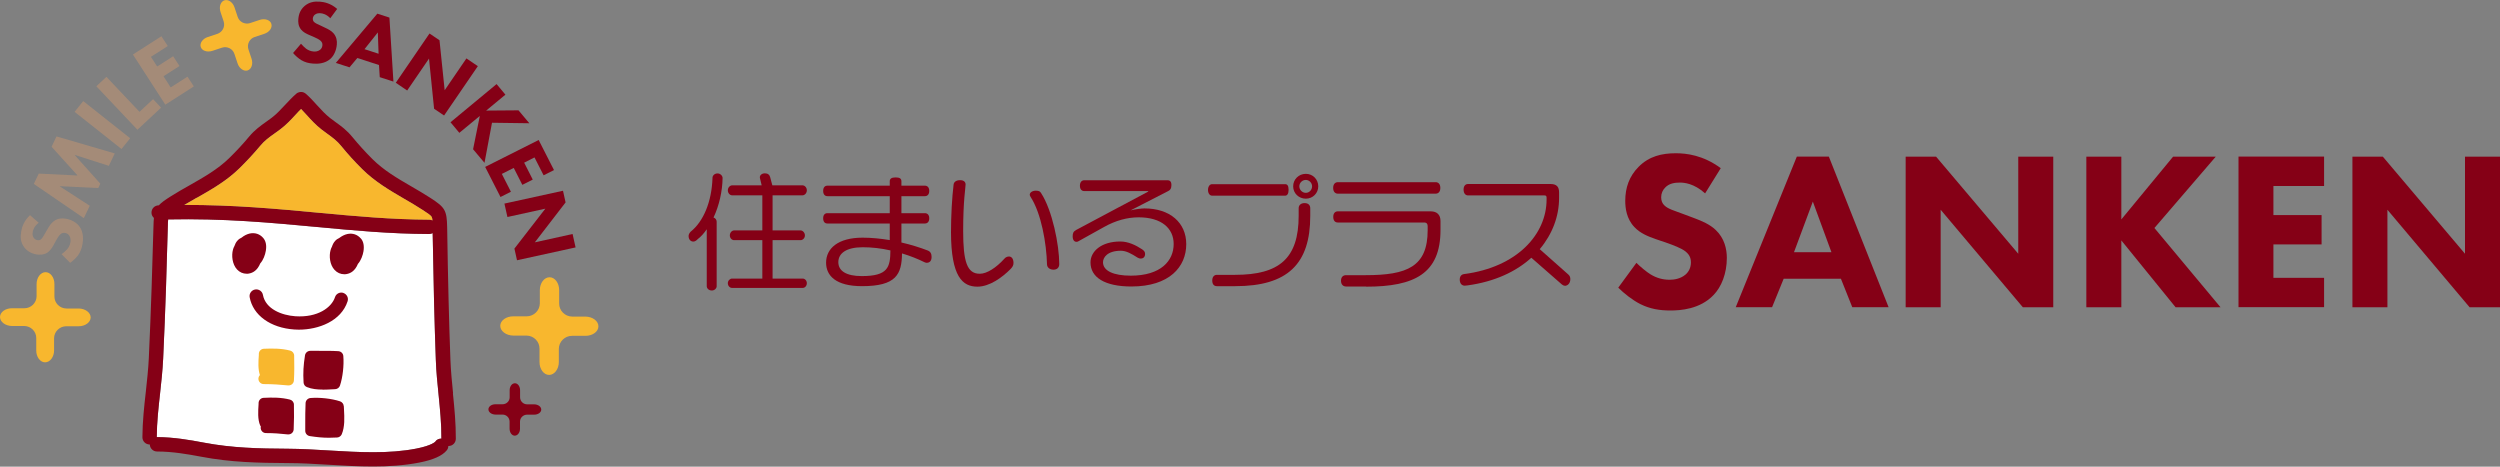 <?xml version="1.0" encoding="UTF-8"?>
<svg id="_レイヤー_2" data-name="レイヤー 2" xmlns="http://www.w3.org/2000/svg" viewBox="0 0 300 56">
  <rect x="0" y="0" width="300" height="56" fill="#808080" stroke="none"/>
  <defs>
    <style>
      .cls-1 {
        fill: #fff;
      }

      .cls-2 {
        fill: #f8b72e;
      }

      .cls-3 {
        fill: #a48b78;
      }

      .cls-4 {
        fill: #850016;
      }
    </style>
  </defs>
  <g id="_レイヤー_2-2" data-name="レイヤー 2">
    <g>
      <g>
        <g>
          <path class="cls-4" d="M204.62,23.21c-1.36-1.22-2.53-1.3-3.05-1.3-.57,0-1.28.08-1.77.62-.27.27-.46.68-.46,1.14,0,.43.14.76.41,1,.44.41,1.06.57,2.29,1.03l1.36.51c.79.3,1.77.7,2.48,1.38,1.06,1,1.34,2.3,1.34,3.36,0,1.87-.65,3.49-1.61,4.47-1.61,1.68-3.95,1.84-5.15,1.84-1.31,0-2.45-.19-3.6-.76-.93-.46-1.99-1.3-2.67-1.98l2.18-2.98c.46.46,1.2,1.08,1.69,1.38.71.43,1.44.65,2.29.65.54,0,1.31-.11,1.91-.62.35-.3.65-.79.65-1.46,0-.6-.24-.98-.63-1.3-.49-.41-1.61-.81-2.13-1l-1.5-.51c-.85-.3-1.83-.68-2.53-1.44-.95-1-1.09-2.28-1.09-3.14,0-1.6.49-2.95,1.58-4.06,1.28-1.3,2.81-1.65,4.49-1.65,1.25,0,3.27.22,5.39,1.79l-1.88,3.03Z"/>
          <path class="cls-4" d="M220.91,33.45h-6.87l-1.39,3.41h-4.36l7.33-18.07h3.84l7.17,18.07h-4.36l-1.36-3.41ZM219.77,30.26l-2.23-6.07-2.26,6.07h4.49Z"/>
          <path class="cls-4" d="M228.68,36.87v-18.07h3.65l9.86,11.65v-11.65h4.2v18.07h-3.65l-9.86-11.7v11.7h-4.2Z"/>
          <path class="cls-4" d="M254.56,26.33l6.21-7.53h5.12l-7.36,8.56,7.93,9.51h-5.39l-6.51-8.02v8.02h-4.2v-18.07h4.2v7.53Z"/>
          <path class="cls-4" d="M278.89,22.32h-6.08v3.49h5.78v3.52h-5.78v4.01h6.08v3.52h-10.27v-18.07h10.27v3.52Z"/>
          <path class="cls-4" d="M282.29,36.87v-18.07h3.65l9.86,11.65v-11.65h4.2v18.07h-3.65l-9.86-11.7v11.7h-4.2Z"/>
        </g>
        <g>
          <path class="cls-4" d="M85.62,26.1c.25.08.38.29.38.51v7.74c0,.25-.25.51-.58.51-.37,0-.61-.26-.61-.51v-6.84c-.32.47-.69.89-1.09,1.19-.12.14-.32.29-.52.29-.28,0-.57-.21-.57-.67,0-.18.09-.35.25-.52,1.52-1.21,2.53-3.57,2.62-6.47,0-.26.25-.52.6-.52s.61.29.61.55c-.02,1.59-.41,3.31-1.09,4.75ZM96.31,23.44h-3.6v4.21h3.37c.23,0,.51.26.51.6s-.28.57-.51.57h-3.37v4.61h3.62c.25,0,.49.23.49.55,0,.35-.25.57-.49.57h-8.5c-.22,0-.49-.21-.49-.57,0-.32.28-.55.49-.55h3.65v-4.61h-3.39c-.25,0-.51-.23-.51-.57s.26-.6.51-.6h3.39v-4.21h-3.62c-.25,0-.52-.24-.52-.6s.28-.6.52-.6h3.54l-.2-.84s-.02-.08-.02-.11c0-.29.26-.49.61-.49s.55.17.63.46l.26.98h3.62c.25,0,.52.24.52.6s-.28.6-.52.6Z"/>
          <path class="cls-4" d="M111.23,31.54c-.09,0-.18-.03-.26-.06-.83-.41-1.76-.78-2.73-1.07-.03,2.51-.69,3.93-4.8,3.93-3.14,0-4.31-1.26-4.31-2.82,0-1.71,1.44-3,4.37-3,1.07,0,2.18.11,3.27.29v-1.99h-7.48c-.29,0-.51-.18-.51-.63,0-.41.21-.61.51-.61h7.48v-2.04h-7.48c-.29,0-.51-.2-.51-.63s.21-.63.51-.63h7.48v-.52c0-.32.21-.47.71-.47s.69.15.69.47v.52h2.82c.29,0,.52.2.52.63s-.23.63-.52.63h-2.82v2.04h2.82c.29,0,.52.2.52.61,0,.44-.23.63-.52.63h-2.82v2.28c1.14.26,2.22.6,3.16.96.35.14.46.41.46.78,0,.49-.26.69-.55.69ZM103.53,29.67c-1.98,0-2.93.73-2.93,1.79s.97,1.67,2.81,1.67c3.14,0,3.42-1.04,3.44-3.08-1.09-.25-2.21-.38-3.31-.38Z"/>
          <path class="cls-4" d="M121.26,32.29c-.98.99-2.5,2.11-3.97,2.11-1.78,0-3.16-1.18-3.17-6.52,0-1.99.12-4.15.31-5.72.03-.32.31-.54.78-.54s.66.23.66.52c0,.41-.29,1.9-.29,5.57s.46,5.16,2.01,5.14c.83,0,1.96-.72,2.94-1.81.14-.17.35-.26.55-.26.29,0,.54.25.54.78,0,.28-.11.47-.35.72ZM126.42,32.36c-.48,0-.77-.28-.78-.64-.06-2.49-.68-6.12-1.98-8.11-.05-.08-.09-.17-.09-.24,0-.28.32-.49.74-.49s.52.12.64.32c1.32,2.04,2.16,6.17,2.16,8.49,0,.41-.25.67-.69.67Z"/>
          <path class="cls-4" d="M135.78,34.38c-3.22,0-4.92-1.1-4.92-2.89,0-1.33,1.3-2.51,3.57-2.51.97,0,1.86.44,2.61.93.25.17.37.31.37.57,0,.38-.25.55-.52.55-.11,0-.23-.03-.37-.11-.74-.47-1.37-.83-2.01-.83-1.63,0-2.15.81-2.15,1.38,0,1.03,1.26,1.61,3.33,1.61,3.62,0,5.15-1.79,5.15-3.8,0-1.88-1.46-3.2-4.2-3.2-1.36,0-2.78.38-4.19,1.18l-3.02,1.68c-.06.05-.15.08-.25.08-.26,0-.46-.21-.46-.66,0-.4.09-.58.43-.77l8.54-4.55c.08-.03.11-.06.11-.08s-.03-.03-.11-.03h-7.58c-.29,0-.52-.2-.52-.64s.23-.66.52-.66h9.98c.31,0,.48.17.48.57s-.12.6-.37.72l-4.54,2.33c.57-.15,1.35-.24,1.67-.24,3.05,0,5.02,1.7,5.02,4.29,0,2.72-2.02,5.08-6.58,5.08Z"/>
          <path class="cls-4" d="M154.22,23.48h-8.77c-.28,0-.49-.28-.49-.69s.21-.69.49-.69h8.77c.25,0,.41.17.41.69,0,.46-.17.69-.41.69ZM148.21,34.34h-2.19c-.31,0-.55-.2-.55-.67s.25-.69.55-.69h2.18c5.31,0,7.64-1.96,7.64-7.1v-.9c0-.35.26-.61.71-.61s.68.26.68.61v.93c0,5.77-2.72,8.43-9,8.43ZM156.7,23.84c-.84,0-1.52-.64-1.52-1.48s.67-1.5,1.52-1.5,1.49.67,1.49,1.5-.66,1.48-1.49,1.48ZM156.7,21.59c-.43,0-.78.35-.78.77s.35.78.78.78.75-.37.75-.78-.34-.77-.75-.77Z"/>
          <path class="cls-4" d="M172.27,23.24h-11.72c-.31,0-.57-.21-.57-.69s.26-.69.57-.69h11.72c.31,0,.57.2.57.69s-.26.69-.57.69ZM163.94,34.38h-2.42c-.31,0-.6-.21-.6-.69s.29-.67.6-.67h2.36c4.97,0,7.44-1.01,7.44-5.4v-.49c0-.25-.12-.43-.41-.43h-10.37c-.31,0-.55-.2-.55-.67s.25-.67.55-.67h11.14c.78,0,1.18.44,1.18,1.15v1.09c0,5.22-3.11,6.8-8.91,6.8Z"/>
          <path class="cls-4" d="M187.77,34.28c-.12,0-.23-.05-.34-.14l-3.67-3.21c-1.84,1.67-4.42,2.88-7.67,3.32-.09.02-.22.03-.32.03-.35,0-.6-.26-.6-.73,0-.38.18-.61.51-.66,6.4-.83,9.91-4.79,9.91-8.95v-.2c0-.2-.05-.29-.25-.29h-9.17c-.34,0-.54-.28-.54-.7s.2-.67.54-.67h9.89c.74,0,1.03.34,1.03,1.01v.67c0,2.19-.8,4.33-2.32,6.14l3.44,3.05c.18.17.23.34.23.55,0,.46-.29.8-.68.8Z"/>
        </g>
      </g>
      <g>
        <path class="cls-1" d="M52.28,52.96c-.07.08-.5.51-2.31.87-3.3.65-6.93.44-10.44.23-1.64-.1-3.34-.2-4.97-.21-3.52-.02-6.7-.09-10.07-.73-1.8-.34-3.59-.65-5.65-.67,0,0,0,0,0,0,0,0-.02,0-.03,0,.01-1.77.21-3.54.4-5.25.15-1.35.3-2.75.37-4.17.27-5.78.45-11.54.56-15.91,0-.31.02-.58.04-.79,6.64-.14,12.3.39,17.78.9,4.55.43,8.85.83,13.54.85h0c.15,0,.29-.04.42-.11.1,6.09.22,10.82.38,15.23.05,1.41.19,2.81.33,4.17.17,1.72.35,3.49.34,5.26-.26,0-.52.09-.7.31Z"/>
        <g>
          <path class="cls-2" d="M35.3,42.68c0-.29-.2-.54-.48-.61-1.05-.27-2.09-.26-3.15-.22-.33.01-.6.27-.61.6v.15c-.06.81-.11,1.71.13,2.41-.11.11-.18.27-.18.44,0,.35.28.64.64.64,1.11,0,1.97.07,2.92.16.02,0,.04,0,.06,0,.15,0,.3-.05.42-.15.13-.11.21-.27.22-.45.06-.98.05-1.96.03-2.97Z"/>
          <g>
            <path class="cls-4" d="M31.23,31.61c.37-.41.59-1.03.67-1.52.11-.64,0-1.17-.31-1.53-.41-.48-.99-.67-1.61-.54-.35.08-.69.25-.98.49-.19.08-.36.2-.5.36-.18.19-.29.42-.37.66-.08.14-.14.29-.17.42-.2.71-.09,1.76.48,2.38.31.34.72.52,1.17.52.1,0,.19,0,.29-.03.44-.08.98-.36,1.33-1.21Z"/>
            <path class="cls-4" d="M43.3,28.62c-.41-.48-.99-.67-1.61-.54-.35.08-.68.25-.98.48-.19.08-.36.2-.5.36-.18.2-.29.42-.37.67-.08.14-.13.28-.17.42-.2.71-.1,1.76.48,2.38.31.34.72.52,1.17.52.1,0,.2,0,.3-.03.44-.08.98-.36,1.33-1.21.37-.41.59-1.04.67-1.52.1-.64,0-1.17-.31-1.53Z"/>
            <path class="cls-4" d="M41.21,35.15c-.42-.14-.88.09-1.01.51-.4,1.23-2.06,2.47-4.76,2.29-1.59-.11-3.57-.84-3.89-2.57-.08-.43-.5-.72-.94-.64-.44.08-.73.5-.65.93.4,2.16,2.5,3.68,5.36,3.87.18.01.35.02.53.02,2.38,0,5.08-1.02,5.86-3.4.14-.42-.09-.87-.52-1.01Z"/>
            <path class="cls-4" d="M38.74,46.76c.37,0,.74-.02,1.09-.04.13,0,.27-.01.39-.02.27-.01.5-.19.58-.44.33-.99.49-2.41.4-3.53-.02-.32-.28-.57-.6-.59-.83-.05-1.68-.04-2.51-.04-.28,0-.57,0-.85,0-.32,0-.59.23-.64.54-.19,1.21-.24,2.07-.17,3.26.01.25.17.46.4.55.59.24,1.25.3,1.9.3Z"/>
            <path class="cls-4" d="M34.79,47.95c-1.06-.27-2.09-.26-3.15-.21-.33.01-.59.27-.61.6v.14c-.06.87-.12,1.86.19,2.57.02.05.05.09.08.13-.01.05-.02.1-.02.15,0,.35.28.64.63.64,1.04,0,1.59.06,2.63.16.02,0,.04,0,.06,0,.15,0,.3-.05.42-.15.13-.11.21-.27.22-.45.05-.98.05-2,.03-2.97,0-.29-.2-.54-.48-.61Z"/>
            <path class="cls-4" d="M41.25,48.74c-.01-.26-.19-.49-.44-.58-1-.33-2.43-.49-3.55-.4-.32.03-.57.28-.59.6-.04.83-.04,1.68-.04,2.5,0,.28,0,.56,0,.84,0,.31.23.58.54.63.86.13,1.54.2,2.3.2.31,0,.63-.01.98-.03.25-.01.46-.17.56-.39.38-.91.32-2,.27-2.95,0-.14-.02-.28-.02-.41Z"/>
          </g>
          <path class="cls-4" d="M54.37,47.22c-.13-1.33-.27-2.7-.32-4.06-.17-4.56-.29-9.46-.39-15.88-.04-2.03-.24-2.39-2.01-3.53-.75-.49-1.52-.93-2.27-1.37-1.71-.99-3.32-1.93-4.69-3.29-.87-.87-1.65-1.73-2.39-2.63-.67-.82-1.32-1.3-2.02-1.8-.21-.16-.44-.32-.66-.49-.55-.43-1.05-.97-1.58-1.55-.42-.47-.86-.95-1.34-1.37,0,0-.02-.01-.03-.02-.02-.02-.05-.04-.07-.05-.02-.02-.05-.03-.07-.04-.03-.01-.05-.02-.08-.04-.03-.01-.05-.02-.08-.03-.03,0-.05-.01-.08-.02-.03,0-.06-.01-.08-.01-.03,0-.05,0-.08,0-.03,0-.06,0-.08,0-.03,0-.05,0-.08.01-.03,0-.05.01-.08.02-.03,0-.05.02-.08.03-.03.01-.05.02-.08.03-.02.01-.05.03-.07.04-.03.02-.05.03-.07.05,0,0-.02.01-.03.02-.48.42-.93.9-1.36,1.36-.53.57-1.04,1.12-1.59,1.53-.23.17-.45.33-.66.48-.7.5-1.37.97-2.05,1.78-.73.88-1.52,1.73-2.41,2.6-1.38,1.34-3.01,2.26-4.73,3.24-.75.42-1.52.86-2.28,1.34-.67.42-1.12.74-1.42,1.07-.01,0-.03,0-.04,0-.48.02-.85.41-.84.89,0,.25.12.47.29.62-.03.27-.04.57-.05.93-.12,4.36-.29,10.11-.56,15.87-.06,1.36-.22,2.74-.36,4.06-.2,1.76-.4,3.59-.41,5.46,0,.48.38.86.86.87h0s.02,0,.03,0c.01.46.39.84.86.84,1.91.01,3.61.31,5.33.63,3.51.67,6.78.74,10.39.76,1.58,0,3.18.1,4.87.2,1.77.11,3.57.21,5.36.21s3.72-.12,5.52-.47c1.68-.33,2.76-.81,3.3-1.47.13-.15.19-.34.19-.52.01,0,.02,0,.03,0,0,0,0,0,0,0,.48,0,.86-.38.87-.86.01-1.87-.17-3.7-.35-5.47ZM23.62,23.74c1.74-.99,3.54-2.01,5.08-3.51.93-.91,1.76-1.81,2.54-2.74.53-.64,1.06-1.01,1.72-1.48.22-.16.46-.32.7-.51.68-.51,1.26-1.13,1.82-1.74.22-.24.43-.47.65-.68.21.22.42.45.64.69.55.61,1.13,1.24,1.8,1.76.25.19.48.36.7.52.65.47,1.17.85,1.69,1.49.77.95,1.59,1.85,2.51,2.76,1.52,1.51,3.31,2.55,5.04,3.56.73.42,1.48.86,2.2,1.33.59.38.98.64,1.09.83.05.09.08.24.1.43-.11-.05-.24-.09-.37-.09-4.62-.02-8.88-.42-13.39-.84-4.99-.47-10.12-.94-16.02-.93.5-.3,1-.58,1.49-.86ZM52.28,52.96c-.07.08-.5.51-2.31.87-3.3.65-6.93.44-10.44.23-1.64-.1-3.34-.2-4.97-.21-3.52-.02-6.7-.09-10.07-.73-1.8-.34-3.59-.65-5.65-.67,0,0,0,0,0,0,0,0-.02,0-.03,0,.01-1.77.21-3.54.4-5.25.15-1.35.3-2.75.37-4.17.27-5.78.45-11.54.56-15.91,0-.31.02-.58.04-.79,6.64-.14,12.3.39,17.78.9,4.55.43,8.85.83,13.54.85h0c.15,0,.29-.04.42-.11.1,6.09.22,10.82.38,15.23.05,1.41.19,2.81.33,4.17.17,1.72.35,3.49.34,5.26-.26,0-.52.09-.7.31Z"/>
        </g>
        <path class="cls-2" d="M23.62,23.74c1.74-.99,3.54-2.01,5.08-3.51.93-.91,1.76-1.81,2.54-2.74.53-.64,1.06-1.01,1.72-1.48.22-.16.46-.32.7-.51.68-.51,1.26-1.13,1.82-1.74.22-.24.43-.47.65-.68.21.22.42.45.64.69.55.61,1.13,1.24,1.8,1.76.25.19.48.36.7.52.65.47,1.17.85,1.69,1.49.77.95,1.59,1.85,2.51,2.76,1.52,1.51,3.31,2.55,5.04,3.56.73.42,1.48.86,2.2,1.33.59.38.98.64,1.09.83.05.09.08.24.1.43-.11-.05-.24-.09-.37-.09-4.62-.02-8.88-.42-13.39-.84-4.99-.47-10.12-.94-16.02-.93.5-.3,1-.58,1.49-.86Z"/>
      </g>
      <g>
        <path class="cls-2" d="M10.88,38.1c0-.59-.64-1.07-1.44-1.08h-1.48c-.79-.01-1.44-.66-1.43-1.45v-1.47c.01-.79-.47-1.44-1.06-1.44s-1.08.64-1.08,1.43v1.47c-.01.79-.67,1.43-1.46,1.43h-1.48C.65,36.98,0,37.46,0,38.04s.64,1.07,1.44,1.08h1.48c.79.01,1.44.66,1.43,1.45v1.47c-.01.79.47,1.44,1.06,1.44s1.08-.64,1.08-1.43v-1.47c.01-.79.67-1.43,1.46-1.43h1.48c.79.01,1.44-.47,1.45-1.05Z"/>
        <path class="cls-2" d="M32.56,2.85c-.15-.46-.78-.67-1.4-.46l-1.15.38c-.62.2-1.29-.13-1.49-.75l-.38-1.14c-.2-.61-.75-.99-1.21-.84s-.67.78-.47,1.39l.38,1.14c.2.61-.13,1.28-.75,1.49l-1.15.38c-.62.2-1,.74-.85,1.2s.78.66,1.4.46l1.15-.38c.62-.2,1.29.13,1.49.75l.38,1.14c.2.61.75.99,1.21.84s.67-.78.47-1.39l-.38-1.14c-.2-.61.13-1.28.75-1.48l1.15-.38c.62-.2,1-.74.85-1.2Z"/>
        <path class="cls-2" d="M71.81,39.16c0-.64-.7-1.16-1.56-1.17h-1.6c-.86-.01-1.56-.72-1.55-1.57v-1.59c.01-.85-.51-1.56-1.15-1.56s-1.17.69-1.17,1.55v1.59c-.01.85-.72,1.55-1.58,1.55h-1.6c-.86-.01-1.57.51-1.57,1.14s.7,1.16,1.56,1.17h1.6c.86.01,1.56.72,1.55,1.57v1.59c-.01.85.51,1.56,1.15,1.56s1.17-.69,1.17-1.55v-1.59c.01-.85.72-1.55,1.58-1.55h1.6c.86.01,1.57-.5,1.57-1.14Z"/>
        <path class="cls-4" d="M64.95,49.15c0-.34-.37-.62-.84-.63h-.86c-.46,0-.84-.38-.84-.84v-.85c0-.46-.27-.84-.62-.84s-.63.37-.63.83v.86c0,.46-.39.83-.85.83h-.86c-.46,0-.84.27-.84.61s.37.62.84.63h.86c.46,0,.84.38.84.84v.85c0,.46.27.84.62.84s.63-.37.63-.83v-.86c0-.46.39-.83.85-.83h.86c.46,0,.84-.27.84-.61Z"/>
        <g>
          <path class="cls-3" d="M4.64,26.73c-.57.45-.68.9-.71,1.1-.04.22-.05.5.13.73.09.12.24.22.42.26.17.03.31,0,.42-.09.19-.14.29-.37.56-.82l.29-.5c.17-.29.39-.64.71-.87.46-.35.99-.37,1.41-.3.73.12,1.33.48,1.65.92.55.74.46,1.66.38,2.12-.09.51-.24.94-.53,1.35-.24.33-.64.69-.95.91l-1.03-1.04c.21-.15.5-.39.65-.57.22-.25.35-.52.41-.85.04-.21.04-.52-.12-.78-.09-.16-.27-.31-.53-.35-.23-.04-.4.03-.55.16-.19.16-.42.57-.53.76l-.3.55c-.17.31-.39.66-.73.89-.46.3-.97.27-1.31.22-.63-.11-1.13-.39-1.49-.88-.43-.58-.46-1.2-.35-1.85.08-.49.3-1.26,1.06-1.98l1.07.93Z"/>
          <path class="cls-3" d="M10.06,26.18l-6-4.11.59-1.24,4.66.23-3.12-3.45.59-1.24,6.99,2.04-.71,1.49-4.12-1.32,3.1,3.46-.25.52-4.65-.22,3.63,2.35-.71,1.49Z"/>
          <path class="cls-3" d="M9.99,12.13l5.63,4.46-1.04,1.29-5.63-4.46,1.04-1.29Z"/>
          <path class="cls-3" d="M12.77,9.22l3.97,4.2,1.63-1.52.96,1.02-2.84,2.65-4.93-5.22,1.21-1.13Z"/>
          <path class="cls-3" d="M20.13,5.53l-2.02,1.29.75,1.16,1.92-1.23.76,1.17-1.92,1.23.86,1.34,2.02-1.29.76,1.17-3.42,2.19-3.89-6.02,3.42-2.19.76,1.17Z"/>
          <path class="cls-4" d="M39.65,2.2c-.5-.52-.96-.59-1.17-.61-.23-.02-.51,0-.72.19-.12.1-.2.25-.22.43-.01.17.03.3.13.41.16.17.4.26.87.48l.52.25c.3.14.68.33.94.62.39.43.46.95.42,1.37-.06.74-.37,1.36-.77,1.72-.69.62-1.62.61-2.09.57-.52-.04-.96-.15-1.4-.41-.35-.21-.75-.57-.99-.86l.95-1.11c.17.2.44.46.62.6.27.19.55.3.88.33.22.02.52,0,.77-.19.15-.11.28-.29.3-.56.02-.23-.07-.39-.21-.53-.18-.18-.61-.37-.81-.46l-.58-.25c-.32-.14-.7-.32-.96-.64-.35-.43-.36-.93-.33-1.27.05-.63.28-1.15.75-1.56.55-.47,1.16-.57,1.83-.52.5.04,1.29.18,2.08.87l-.84,1.14Z"/>
          <path class="cls-4" d="M45.47,7.8l-2.59-.84-.94,1.12-1.64-.53,4.98-5.91,1.45.47.48,7.68-1.64-.53-.09-1.45ZM45.43,6.45l-.09-2.56-1.6,2.01,1.69.55Z"/>
          <path class="cls-4" d="M47.49,9.94l4.05-5.92,1.2.81.62,6,2.61-3.82,1.37.93-4.05,5.92-1.2-.81-.61-6.02-2.62,3.83-1.37-.93Z"/>
          <path class="cls-4" d="M58.34,13.27l3.88-.03,1.3,1.55-4.48-.06-.9,4.81-1.37-1.63.81-4-2.46,2.03-1.06-1.27,5.53-4.58,1.06,1.27-2.31,1.91Z"/>
          <path class="cls-4" d="M65.23,21.03l-1.09-2.14-1.24.63,1.03,2.03-1.25.63-1.03-2.03-1.43.72,1.09,2.14-1.25.63-1.84-3.61,6.42-3.23,1.84,3.61-1.25.63Z"/>
          <path class="cls-4" d="M60.53,24.43l7.03-1.54.31,1.4-3.69,4.79,4.53-1,.36,1.61-7.03,1.54-.31-1.4,3.71-4.79-4.55,1-.36-1.61Z"/>
        </g>
      </g>
    </g>
  </g>
</svg>